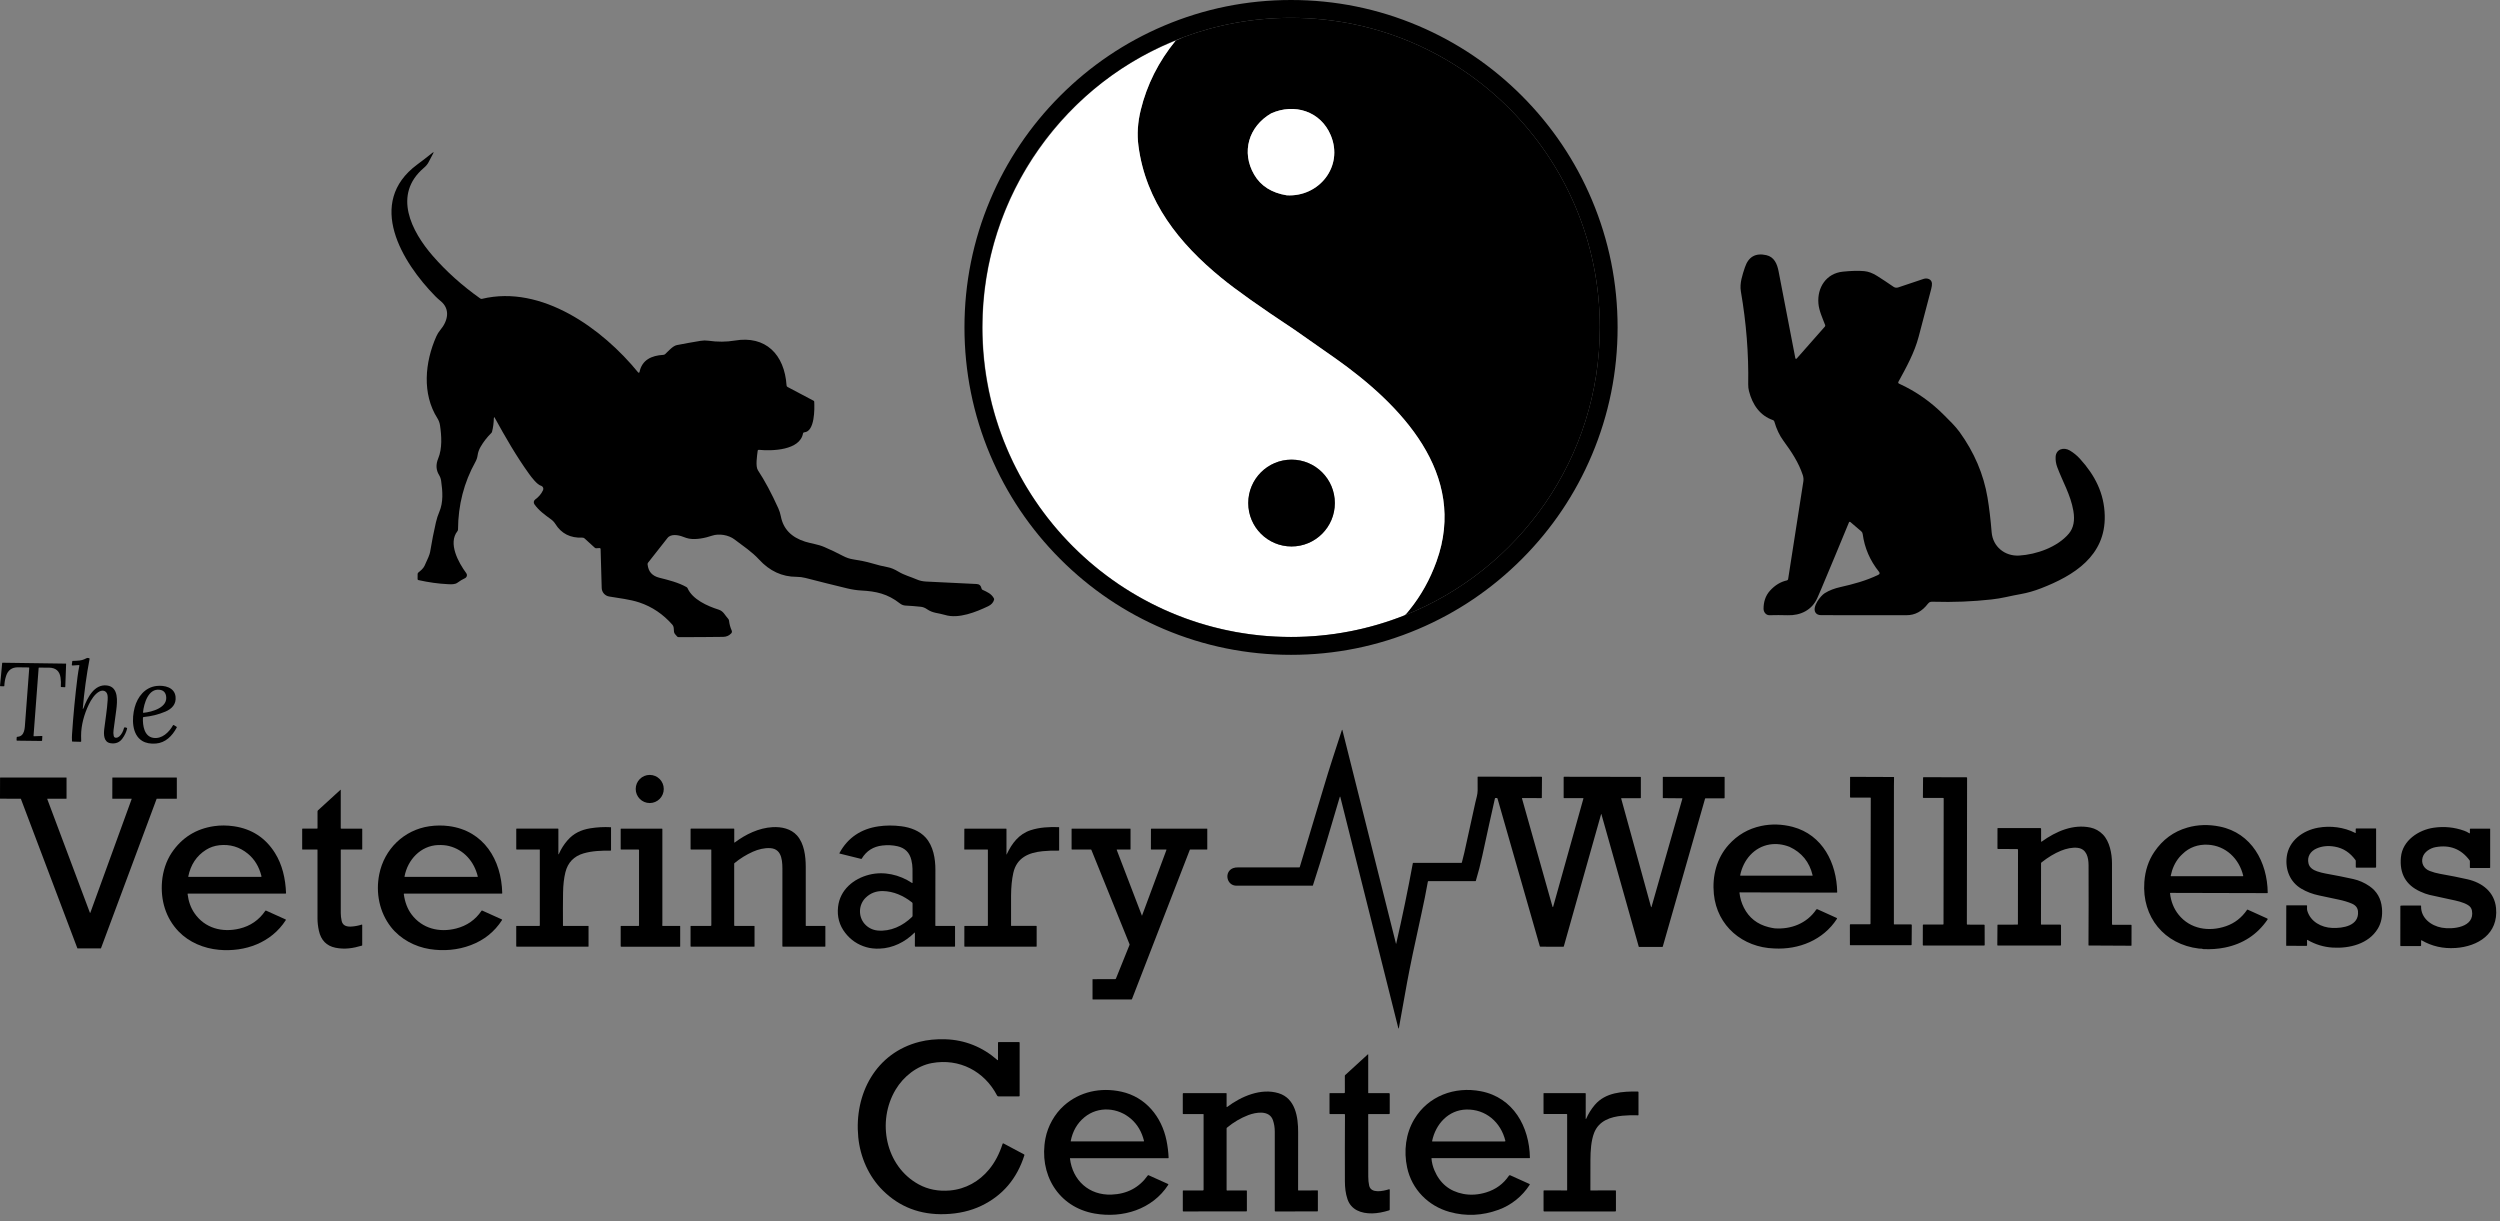 <svg width="219" height="107" viewBox="0 0 219 107" fill="none" xmlns="http://www.w3.org/2000/svg">
<rect x="0" y="0" width="219" height="107" fill="#808080" stroke="none"/>
<path d="M7.265 62.101C7.294 62.076 7.313 62.046 7.327 62.011C7.65 61.138 8.251 59.902 9.377 60.048C10.415 60.183 10.276 61.463 10.186 62.185C10.113 62.763 10.034 63.355 9.947 63.959C9.922 64.13 9.927 64.297 9.961 64.462C10.014 64.716 10.322 64.633 10.457 64.505C10.651 64.323 10.787 64.078 10.863 63.769C10.874 63.73 10.913 63.705 10.952 63.715L11.087 63.751C11.128 63.762 11.144 63.788 11.133 63.829C11.062 64.128 10.925 64.416 10.725 64.693C10.463 65.058 10.094 65.178 9.661 65.102C9.071 64.999 9.076 64.32 9.133 63.854C9.232 63.02 9.379 62.176 9.431 61.326C9.443 61.139 9.438 60.992 9.415 60.883C9.342 60.531 9.035 60.418 8.732 60.563C8.306 60.77 7.975 61.306 7.778 61.719C7.373 62.556 7.1 63.536 7.104 64.462C7.104 64.626 7.107 64.78 7.113 64.928C7.113 64.965 7.097 64.983 7.06 64.983L6.352 64.963C6.324 64.963 6.309 64.949 6.308 64.921C6.297 64.706 6.295 64.517 6.308 64.357C6.419 62.665 6.581 60.979 6.79 59.301C6.833 58.965 6.888 58.636 6.953 58.311C6.958 58.288 6.943 58.265 6.919 58.261C6.916 58.261 6.912 58.261 6.909 58.261L6.366 58.297C6.309 58.3 6.285 58.274 6.293 58.218L6.329 57.936C6.333 57.909 6.347 57.897 6.373 57.895C6.818 57.875 7.143 57.897 7.551 57.671C7.631 57.627 7.717 57.623 7.815 57.662C7.842 57.673 7.852 57.694 7.847 57.722C7.572 59.173 7.373 60.633 7.249 62.103C7.249 62.115 7.253 62.117 7.262 62.108L7.265 62.101Z" fill="black"/>
<path d="M2.972 64.496L3.676 64.471C3.699 64.471 3.71 64.482 3.708 64.505L3.689 64.86C3.689 64.887 3.664 64.908 3.637 64.908L1.498 64.882C1.47 64.882 1.449 64.859 1.449 64.83L1.461 64.603C1.461 64.569 1.49 64.542 1.521 64.542C2.19 64.512 2.167 63.744 2.206 63.258C2.327 61.719 2.445 60.137 2.562 58.514C2.564 58.485 2.55 58.469 2.522 58.469C2.238 58.462 1.919 58.457 1.566 58.457C1.041 58.457 0.697 58.707 0.534 59.211C0.442 59.495 0.39 59.783 0.379 60.076C0.379 60.106 0.364 60.121 0.333 60.119L0.041 60.112C0.012 60.112 -2.58162e-05 60.098 0.004 60.069L0.19 58.09C0.191 58.067 0.204 58.055 0.229 58.055L5.774 58.133C5.785 58.133 5.792 58.14 5.792 58.151L5.719 60.165C5.719 60.185 5.701 60.201 5.682 60.201L5.363 60.183C5.338 60.183 5.327 60.169 5.329 60.144C5.35 59.879 5.341 59.616 5.302 59.351C5.221 58.789 4.891 58.501 4.313 58.487C4.013 58.48 3.715 58.478 3.417 58.483C3.399 58.483 3.385 58.498 3.385 58.514L2.938 64.457C2.937 64.483 2.949 64.498 2.976 64.496H2.972Z" fill="black"/>
<path d="M12.521 62.878C12.493 63.55 12.628 64.505 13.422 64.635C14.187 64.759 14.807 64.146 15.151 63.541C15.171 63.506 15.197 63.498 15.233 63.52L15.465 63.664C15.492 63.682 15.499 63.703 15.483 63.731C15.08 64.483 14.493 65.065 13.662 65.134C13.181 65.173 12.78 65.097 12.461 64.905C11.534 64.341 11.541 62.933 11.796 61.977C12.048 61.029 12.704 60.213 13.704 60.092C14.401 60.009 15.284 60.204 15.378 61.022C15.454 61.689 15.052 62.098 14.485 62.338C13.858 62.602 13.248 62.745 12.585 62.812C12.546 62.816 12.525 62.837 12.523 62.878H12.521ZM13.999 60.426C12.997 60.279 12.608 61.623 12.528 62.395C12.527 62.418 12.543 62.437 12.566 62.441C12.569 62.441 12.571 62.441 12.575 62.441C13.307 62.368 14.74 61.989 14.547 60.955C14.488 60.647 14.307 60.471 14 60.426H13.999Z" fill="black"/>
<path d="M11.518 69.968H9.856C9.847 69.968 9.838 69.961 9.838 69.952L9.842 68.128C9.842 68.119 9.849 68.11 9.86 68.11H15.472C15.481 68.11 15.49 68.117 15.49 68.128V69.95C15.49 69.959 15.483 69.968 15.472 69.968L13.735 69.971C13.735 69.971 13.72 69.977 13.719 69.982L8.845 83.072C8.845 83.072 8.837 83.084 8.828 83.082H6.794C6.794 83.082 6.779 83.077 6.778 83.07L1.83 69.982C1.83 69.982 1.821 69.971 1.814 69.971L0.018 69.964C0.009 69.964 0 69.957 0 69.947L0.005 68.128C0.005 68.119 0.012 68.11 0.023 68.11H5.811C5.82 68.11 5.829 68.115 5.829 68.126V69.95C5.829 69.959 5.822 69.968 5.811 69.968H4.157C4.148 69.968 4.139 69.977 4.139 69.987C4.139 69.989 4.139 69.991 4.139 69.995L7.877 79.961C7.881 79.97 7.891 79.975 7.9 79.971C7.906 79.97 7.909 79.966 7.911 79.961L11.534 69.993C11.537 69.984 11.534 69.973 11.523 69.97C11.521 69.97 11.52 69.97 11.516 69.97L11.518 69.968Z" fill="black"/>
<path d="M29.895 72.59H31.695C31.72 72.59 31.732 72.603 31.732 72.626V74.379C31.732 74.405 31.72 74.418 31.695 74.418H29.883C29.861 74.418 29.851 74.428 29.851 74.45C29.847 76.43 29.847 78.275 29.851 79.986C29.851 80.203 29.877 80.432 29.93 80.677C30.028 81.123 30.43 81.196 30.821 81.164C31.126 81.141 31.413 81.084 31.681 80.995C31.714 80.985 31.73 80.995 31.73 81.031V82.8C31.73 82.819 31.721 82.832 31.702 82.837C30.93 83.068 30.189 83.187 29.382 83.02C28.6 82.859 28.118 82.362 27.935 81.532C27.854 81.161 27.813 80.805 27.813 80.462C27.813 78.524 27.813 76.519 27.813 74.448C27.813 74.432 27.799 74.418 27.783 74.418H26.492C26.479 74.418 26.471 74.407 26.471 74.394V72.624C26.471 72.601 26.483 72.588 26.506 72.588H27.77C27.795 72.588 27.815 72.569 27.815 72.544V71.082C27.815 71.045 27.831 71.008 27.859 70.983L29.822 69.189C29.84 69.173 29.849 69.177 29.849 69.202V72.54C29.849 72.572 29.865 72.588 29.895 72.588V72.59Z" fill="black"/>
<path d="M16.433 78.314C16.51 78.963 16.712 79.527 17.04 80.002C17.946 81.315 19.466 81.71 20.98 81.347C21.934 81.118 22.686 80.599 23.24 79.79C23.256 79.767 23.284 79.76 23.309 79.77L25.015 80.54C25.047 80.555 25.054 80.576 25.034 80.606C23.761 82.583 21.475 83.411 19.177 83.203C17.861 83.084 16.563 82.547 15.65 81.6C14.511 80.416 14.054 78.851 14.194 77.209C14.27 76.32 14.557 75.422 15.043 74.697C15.932 73.378 17.169 72.601 18.757 72.37C19.308 72.29 19.884 72.293 20.486 72.38C22.046 72.608 23.245 73.385 24.08 74.709C24.731 75.742 25.011 76.978 25.057 78.234C25.057 78.259 25.04 78.281 25.013 78.282H16.462C16.441 78.282 16.432 78.293 16.433 78.314ZM22.904 76.75C22.697 75.923 22.3 75.269 21.716 74.787C20.989 74.188 20.143 73.939 19.211 74.043C18.785 74.091 18.398 74.224 18.049 74.444C17.217 74.969 16.698 75.751 16.49 76.791C16.488 76.8 16.494 76.809 16.503 76.811C16.503 76.811 16.505 76.811 16.506 76.811H22.86C22.901 76.811 22.917 76.791 22.908 76.75H22.904Z" fill="black"/>
<path d="M35.373 78.325C35.468 79.034 35.696 79.63 36.057 80.11C36.99 81.349 38.489 81.714 39.964 81.335C40.907 81.093 41.647 80.576 42.184 79.781C42.197 79.763 42.22 79.756 42.241 79.765L43.956 80.538C43.988 80.553 43.995 80.574 43.975 80.604C43.317 81.625 42.406 82.355 41.244 82.794C40.102 83.228 38.854 83.331 37.646 83.141C36.341 82.935 35.073 82.261 34.248 81.207C33.232 79.906 32.897 78.199 33.224 76.581C33.663 74.387 35.385 72.702 37.614 72.38C38.194 72.297 38.765 72.293 39.329 72.366C42.379 72.77 43.931 75.319 43.996 78.24C43.996 78.268 43.984 78.282 43.956 78.282H35.412C35.383 78.282 35.369 78.297 35.374 78.325H35.373ZM38.38 74.026C36.848 74.083 35.703 75.319 35.435 76.784C35.433 76.796 35.44 76.809 35.454 76.812H35.458H41.835C41.845 76.812 41.856 76.803 41.856 76.793C41.856 76.793 41.856 76.789 41.856 76.787C41.537 75.47 40.641 74.442 39.336 74.112C39.059 74.043 38.742 74.014 38.382 74.026H38.38Z" fill="black"/>
<path d="M80.149 81.719C80.149 81.682 80.135 81.676 80.109 81.703C79.287 82.521 78.216 83.058 77.05 83.1C76.624 83.116 76.237 83.074 75.888 82.972C75.138 82.757 74.523 82.341 74.044 81.724C73.528 81.061 73.319 80.3 73.414 79.442C73.581 77.947 74.764 76.971 76.147 76.624C77.425 76.304 78.795 76.618 79.889 77.346C79.903 77.355 79.924 77.351 79.933 77.337C79.937 77.331 79.938 77.326 79.938 77.319C79.938 76.912 79.938 76.51 79.935 76.112C79.933 75.863 79.899 75.603 79.835 75.337C79.68 74.683 79.275 74.281 78.621 74.131C78.202 74.035 77.761 74.012 77.296 74.066C76.498 74.156 75.895 74.54 75.489 75.216C75.478 75.235 75.455 75.244 75.434 75.239L73.554 74.773C73.528 74.766 73.522 74.752 73.535 74.729C74.269 73.372 75.445 72.606 76.948 72.389C77.594 72.295 78.261 72.291 78.951 72.379C79.752 72.48 80.561 72.782 81.089 73.372C81.76 74.119 81.942 75.223 81.941 76.186C81.941 77.817 81.937 79.445 81.935 81.074C81.935 81.097 81.948 81.109 81.971 81.109H83.622C83.645 81.109 83.662 81.129 83.662 81.152V82.883C83.662 82.91 83.641 82.931 83.615 82.931H80.201C80.169 82.931 80.142 82.905 80.142 82.873L80.146 81.719H80.149ZM79.887 79.047C79.156 78.467 78.268 78.073 77.342 78.057C76.754 78.046 76.255 78.234 75.847 78.626C75.198 79.244 75.17 80.272 75.732 80.924C76.025 81.264 76.44 81.472 76.879 81.513C78.014 81.618 79.076 81.113 79.894 80.323C79.924 80.295 79.94 80.259 79.94 80.215C79.94 79.859 79.94 79.506 79.94 79.154C79.94 79.111 79.921 79.072 79.889 79.045L79.887 79.047Z" fill="black"/>
<path d="M48.914 74.787C48.914 74.869 48.93 74.873 48.964 74.798C49.144 74.38 49.389 73.991 49.7 73.628C50.239 72.997 50.911 72.691 51.707 72.56C52.296 72.464 52.893 72.432 53.502 72.464C53.516 72.464 53.526 72.476 53.526 72.49V74.478C53.526 74.503 53.514 74.515 53.489 74.515C52.68 74.512 51.891 74.533 51.127 74.754C50.276 75.001 49.744 75.552 49.529 76.41C49.403 76.921 49.334 77.52 49.324 78.208C49.311 79.027 49.309 79.989 49.316 81.088C49.316 81.1 49.325 81.109 49.338 81.109H51.531C51.545 81.109 51.556 81.12 51.556 81.134V82.899C51.556 82.917 51.542 82.93 51.526 82.93H45.272C45.245 82.93 45.222 82.906 45.222 82.88V81.132C45.222 81.12 45.232 81.109 45.245 81.109H47.243C47.268 81.109 47.288 81.088 47.288 81.063V74.439C47.288 74.425 47.281 74.418 47.267 74.418H45.263C45.241 74.418 45.224 74.4 45.224 74.379V72.624C45.224 72.604 45.238 72.588 45.257 72.588H48.877C48.901 72.588 48.914 72.601 48.914 72.626V74.786V74.787Z" fill="black"/>
<path d="M64.361 73.804C65.321 73.086 66.472 72.526 67.676 72.459C68.463 72.414 69.288 72.595 69.818 73.187C70.444 73.886 70.582 74.985 70.584 75.941C70.588 77.698 70.588 79.411 70.584 81.082C70.584 81.1 70.593 81.109 70.611 81.109H72.267C72.286 81.109 72.302 81.125 72.302 81.145V82.891C72.302 82.917 72.288 82.931 72.262 82.931H68.584C68.557 82.931 68.536 82.908 68.536 82.882C68.536 80.725 68.536 78.563 68.539 76.396C68.539 75.6 68.589 74.366 67.475 74.297C66.972 74.265 66.418 74.402 65.957 74.608C65.367 74.873 64.826 75.207 64.338 75.612C64.322 75.625 64.315 75.641 64.315 75.66V81.059C64.315 81.088 64.338 81.109 64.365 81.109H66.06C66.085 81.109 66.097 81.12 66.097 81.145V82.899C66.097 82.917 66.085 82.93 66.067 82.93H60.54C60.513 82.93 60.492 82.91 60.492 82.883V81.143C60.492 81.12 60.504 81.109 60.527 81.109H62.253C62.292 81.109 62.313 81.09 62.313 81.05L62.31 74.453C62.31 74.43 62.299 74.418 62.276 74.418H60.538C60.51 74.418 60.495 74.403 60.495 74.375V72.624C60.495 72.601 60.508 72.588 60.531 72.588H64.285C64.308 72.588 64.321 72.601 64.321 72.624V73.781C64.321 73.817 64.337 73.826 64.365 73.802L64.361 73.804Z" fill="black"/>
<path d="M88.19 74.841C88.645 73.868 89.259 73.065 90.275 72.729C91.062 72.469 91.921 72.428 92.752 72.457C92.772 72.457 92.781 72.467 92.781 72.487V74.487C92.781 74.503 92.768 74.515 92.752 74.515C92.282 74.503 91.813 74.519 91.341 74.565C90.096 74.686 89.06 75.145 88.766 76.469C88.64 77.034 88.574 77.699 88.569 78.466C88.564 79.324 88.562 80.199 88.569 81.086C88.569 81.099 88.578 81.107 88.59 81.107H90.77C90.793 81.107 90.811 81.125 90.811 81.148V82.892C90.811 82.912 90.795 82.928 90.775 82.928H84.521C84.496 82.928 84.476 82.908 84.476 82.883L84.478 81.132C84.478 81.12 84.489 81.109 84.501 81.109H86.491C86.517 81.107 86.539 81.086 86.539 81.059V74.45C86.539 74.428 86.526 74.418 86.505 74.418H84.485C84.485 74.418 84.471 74.41 84.471 74.403L84.476 72.629C84.476 72.603 84.489 72.59 84.515 72.59H88.131C88.151 72.59 88.167 72.606 88.167 72.626V74.835C88.167 74.871 88.174 74.873 88.19 74.841Z" fill="black"/>
<path d="M55.977 74.469C55.977 74.435 55.961 74.419 55.927 74.419H54.411C54.385 74.419 54.372 74.407 54.372 74.38V72.611C54.372 72.601 54.381 72.592 54.392 72.592H57.986C58.011 72.592 58.023 72.604 58.023 72.629C58.023 75.47 58.023 78.208 58.023 80.843C58.023 80.915 58.02 80.988 58.015 81.065C58.013 81.095 58.027 81.111 58.057 81.111H59.563C59.575 81.111 59.584 81.122 59.584 81.134V82.912C59.584 82.924 59.575 82.933 59.563 82.933H54.424C54.395 82.933 54.372 82.91 54.372 82.882V81.143C54.372 81.125 54.386 81.113 54.402 81.113H55.929C55.956 81.113 55.979 81.09 55.979 81.061V74.469H55.977Z" fill="black"/>
<path d="M100.043 80.208L102.178 74.46C102.188 74.432 102.178 74.419 102.149 74.419H100.86C100.833 74.419 100.819 74.405 100.819 74.377L100.823 72.629C100.823 72.604 100.835 72.592 100.86 72.592H105.737C105.751 72.592 105.758 72.599 105.758 72.611V74.391C105.758 74.41 105.749 74.419 105.73 74.419H104.268C104.247 74.419 104.233 74.428 104.226 74.448L99.163 87.516C99.152 87.543 99.133 87.555 99.106 87.555H95.74C95.717 87.555 95.705 87.545 95.705 87.522V85.797C95.705 85.785 95.716 85.776 95.728 85.776L97.688 85.77C97.718 85.77 97.746 85.751 97.757 85.722L98.948 82.771C98.956 82.754 98.956 82.734 98.948 82.716L95.606 74.453C95.599 74.434 95.577 74.419 95.556 74.419H93.91C93.884 74.419 93.871 74.407 93.871 74.38V72.61C93.871 72.599 93.88 72.59 93.891 72.59H99.014C99.026 72.59 99.035 72.599 99.035 72.611V74.382C99.035 74.407 99.023 74.419 99 74.419H97.856C97.826 74.419 97.817 74.434 97.828 74.46L100.03 80.208C100.035 80.222 100.041 80.222 100.046 80.208H100.043Z" fill="black"/>
<path d="M56.917 70.347C57.596 70.347 58.146 69.795 58.146 69.115C58.146 68.434 57.596 67.882 56.917 67.882C56.238 67.882 55.688 68.434 55.688 69.115C55.688 69.795 56.238 70.347 56.917 70.347Z" fill="black"/>
<path d="M151.077 69.888V68.087C151.077 68.067 151.061 68.053 151.042 68.053H145.69C145.67 68.053 145.662 68.062 145.662 68.082V69.886C145.662 69.902 145.676 69.916 145.692 69.916L147.353 69.93C147.375 69.93 147.382 69.941 147.376 69.961L144.676 79.434C144.658 79.495 144.642 79.495 144.626 79.434L143.612 75.744L142.016 69.954C142.016 69.954 142.016 69.948 142.016 69.947C142.016 69.932 142.028 69.92 142.042 69.92H143.693C143.725 69.92 143.739 69.904 143.739 69.874V68.099C143.739 68.071 143.725 68.055 143.697 68.055L137.02 68.044C136.99 68.044 136.976 68.058 136.976 68.089V69.875C136.976 69.904 136.99 69.92 137.018 69.918H138.682C138.682 69.918 138.687 69.918 138.689 69.918C138.703 69.922 138.712 69.936 138.707 69.95L136.048 79.461C136.023 79.468 136.004 79.449 135.992 79.404C135.105 76.256 134.216 73.102 133.326 69.943C133.321 69.922 133.328 69.909 133.351 69.909L135.02 69.915C135.05 69.915 135.064 69.9 135.064 69.87L135.078 68.091C135.078 68.064 135.057 68.043 135.03 68.043C133.289 68.051 131.885 68.05 130.815 68.035C130.324 68.028 129.877 68.028 129.476 68.035C129.452 68.035 129.439 68.048 129.439 68.073C129.437 68.455 129.439 68.844 129.441 69.239C129.444 69.587 129.319 69.948 129.242 70.293C128.916 71.763 128.593 73.234 128.272 74.702C128.217 74.954 128.146 75.237 128.061 75.55C128.054 75.577 128.036 75.589 128.01 75.589H123.802C123.78 75.589 123.768 75.6 123.763 75.621C123.33 77.977 122.844 80.327 122.305 82.674C122.305 82.677 122.301 82.679 122.3 82.679C122.294 82.679 122.291 82.679 122.289 82.674L117.597 63.966C117.581 63.907 117.565 63.906 117.545 63.966C117.003 65.63 116.451 67.298 115.953 68.978C115.263 71.301 114.566 73.625 113.862 75.947C113.855 75.971 113.837 75.984 113.811 75.984C112.044 75.987 110.268 75.987 108.48 75.982C108.285 75.982 108.129 76.005 108.01 76.053C107.205 76.377 107.448 77.587 108.312 77.587C110.509 77.586 112.729 77.586 114.972 77.587C114.992 77.587 115.008 77.575 115.013 77.557C115.846 75.001 116.593 72.423 117.357 69.838C117.379 69.765 117.4 69.765 117.418 69.838L122.489 90.051C122.511 90.133 122.528 90.133 122.543 90.05C122.78 88.707 123.021 87.365 123.268 86.023C123.511 84.706 123.926 82.711 124.518 80.041C124.726 79.106 124.912 78.169 125.08 77.234C125.086 77.203 125.103 77.187 125.135 77.187H129.251C129.265 77.187 129.276 77.178 129.281 77.166C129.503 76.434 129.693 75.696 129.852 74.953C130.262 73.052 130.629 71.386 130.954 69.952C130.961 69.92 130.98 69.904 131.012 69.904H131.102C131.147 69.902 131.175 69.922 131.186 69.964L134.887 82.889C134.894 82.912 134.91 82.924 134.935 82.926L135.859 82.935H136.946C136.97 82.935 136.985 82.922 136.992 82.898L138.588 77.232L138.655 76.995L140.256 71.323C140.265 71.29 140.274 71.292 140.283 71.323L143.542 82.885C143.542 82.928 143.555 82.949 143.58 82.949C144.261 82.953 144.94 82.953 145.619 82.949C145.64 82.949 145.654 82.939 145.66 82.919L149.362 69.968C149.37 69.945 149.386 69.932 149.41 69.932H151.029C151.06 69.932 151.074 69.918 151.074 69.888H151.077ZM143.629 76.848C143.629 76.848 143.631 76.848 143.633 76.848C143.633 76.848 143.631 76.848 143.629 76.848ZM167.472 81.04L167.459 82.745C167.459 82.777 167.435 82.802 167.403 82.802H162.09C162.07 82.802 162.052 82.786 162.052 82.764L162.049 81.027C162.049 80.985 162.07 80.963 162.113 80.963H163.801C163.836 80.962 163.856 80.944 163.856 80.906L163.879 69.915C163.879 69.888 163.858 69.867 163.831 69.867H162.109C162.079 69.867 162.063 69.852 162.063 69.822L162.067 68.092C162.067 68.064 162.081 68.051 162.107 68.051L165.888 68.066C165.908 68.066 165.918 68.076 165.918 68.096L165.909 68.837L165.904 73.568V80.944C165.904 80.967 165.918 80.979 165.941 80.979L167.408 80.976C167.443 80.976 167.472 81.004 167.472 81.04ZM173.854 81.05L173.859 82.778C173.859 82.805 173.838 82.828 173.81 82.828H168.486C168.46 82.828 168.436 82.807 168.436 82.78L168.44 81.04C168.44 81.013 168.461 80.99 168.49 80.99H170.203C170.229 80.992 170.252 80.971 170.252 80.942L170.267 69.947C170.267 69.92 170.245 69.897 170.217 69.897H168.497C168.47 69.897 168.447 69.875 168.447 69.849L168.46 68.131C168.46 68.105 168.481 68.082 168.509 68.082L172.267 68.091C172.293 68.091 172.317 68.112 172.317 68.14L172.297 80.947C172.297 80.974 172.318 80.997 172.347 80.997L173.803 81.002C173.829 81.002 173.852 81.024 173.852 81.052L173.854 81.05ZM190.13 78.217L198.62 78.238C198.638 78.238 198.652 78.222 198.652 78.204C198.622 75.509 197.235 72.976 194.464 72.409C193.476 72.206 192.527 72.234 191.616 72.496C190.41 72.841 189.443 73.552 188.716 74.629C188.207 75.381 187.918 76.258 187.844 77.257C187.619 80.338 189.599 82.731 192.628 83.095C192.708 83.104 192.786 83.107 192.866 83.106C192.891 83.106 192.914 83.111 192.935 83.122C192.958 83.132 192.985 83.139 193.011 83.141C193.664 83.173 194.293 83.129 194.902 83.006C196.487 82.684 197.728 81.872 198.626 80.567C198.661 80.517 198.651 80.478 198.594 80.453L196.902 79.687C196.877 79.676 196.858 79.682 196.842 79.703C196.37 80.393 195.758 80.869 195.005 81.13C193.515 81.648 191.866 81.397 190.848 80.13C190.429 79.609 190.178 78.985 190.094 78.256C190.094 78.256 190.094 78.254 190.094 78.252C190.094 78.234 190.108 78.219 190.128 78.219L190.13 78.217ZM190.156 76.718C190.282 76.094 190.529 75.559 190.897 75.111C190.986 75.002 191.087 74.908 191.187 74.811C191.775 74.227 192.557 73.955 193.401 73.996C194.96 74.075 196.15 75.205 196.507 76.722C196.507 76.723 196.507 76.725 196.507 76.729C196.507 76.745 196.494 76.757 196.478 76.757L190.185 76.754C190.16 76.754 190.149 76.741 190.154 76.716L190.156 76.718ZM186.723 81.067L186.72 82.812C186.72 82.832 186.704 82.846 186.686 82.846L182.985 82.826C182.967 82.826 182.951 82.812 182.951 82.793C182.965 80.439 182.967 78.106 182.958 75.795C182.955 75.122 182.792 74.366 181.999 74.27C181.536 74.213 180.99 74.341 180.552 74.519C179.977 74.752 179.401 75.099 178.826 75.557C178.807 75.573 178.796 75.596 178.796 75.621L178.789 80.962C178.789 80.981 178.805 80.997 178.825 80.997H180.474C180.522 80.997 180.545 81.022 180.545 81.07V82.778C180.545 82.812 180.529 82.828 180.495 82.828H175.008C174.984 82.828 174.964 82.809 174.964 82.784L174.978 81.038C174.978 81.013 174.991 81.001 175.016 81.001L176.727 80.997C176.75 80.997 176.769 80.978 176.769 80.954L176.778 74.441C176.778 74.405 176.75 74.377 176.714 74.377L175.03 74.373C175 74.373 174.977 74.35 174.977 74.32L174.98 72.578C174.98 72.551 174.992 72.538 175.019 72.538H178.729C178.775 72.538 178.8 72.562 178.8 72.608V73.699C178.8 73.74 178.818 73.749 178.851 73.726C180.125 72.811 181.618 72.172 183.127 72.496C183.54 72.585 183.902 72.786 184.208 73.097C184.808 73.703 185.01 74.787 185.01 75.618C185.014 77.379 185.014 79.162 185.012 80.962C185.012 80.988 185.033 81.01 185.06 81.01H186.666C186.705 81.01 186.725 81.029 186.725 81.067H186.723ZM208.657 79.531C208.723 80.236 208.602 80.843 208.297 81.349C207.487 82.697 205.799 83.097 204.343 83.01C203.563 82.963 202.827 82.738 202.135 82.338C202.109 82.323 202.096 82.331 202.096 82.361L202.1 82.798C202.1 82.837 202.08 82.859 202.039 82.859L200.294 82.851C200.28 82.851 200.271 82.844 200.271 82.828L200.278 79.331C200.278 79.317 200.289 79.306 200.303 79.306H202.054C202.082 79.306 202.098 79.323 202.098 79.351C202.1 79.493 202.078 79.648 202.119 79.785C202.406 80.746 203.355 81.248 204.297 81.287C205.224 81.326 206.67 81.113 206.56 79.835C206.533 79.525 206.356 79.301 206.029 79.159C205.694 79.015 205.301 78.896 204.848 78.802C204.281 78.684 203.712 78.558 203.141 78.439C202.575 78.32 202.059 78.124 201.594 77.849C200.605 77.262 200.176 76.185 200.317 75.054C200.497 73.632 201.741 72.745 203.066 72.507C204.134 72.314 205.332 72.455 206.322 72.967C206.349 72.981 206.361 72.972 206.361 72.944V72.622C206.361 72.59 206.377 72.576 206.409 72.576H208.12C208.134 72.576 208.147 72.588 208.147 72.603V75.948C208.147 75.98 208.122 76.005 208.09 76.007H206.427C206.386 76.009 206.365 75.989 206.365 75.947V75.417C206.365 75.388 206.356 75.362 206.338 75.338C205.872 74.704 205.293 74.299 204.518 74.165C203.935 74.064 203.408 74.117 202.933 74.327C202.403 74.56 202.078 75.042 202.226 75.646C202.314 76.009 202.632 76.21 202.979 76.329C203.224 76.412 203.47 76.476 203.72 76.521C204.597 76.677 205.407 76.839 206.15 77.004C206.655 77.118 207.125 77.324 207.562 77.625C208.216 78.076 208.581 78.713 208.657 79.538V79.531ZM157.045 72.434C156.099 72.19 155.177 72.163 154.278 72.354C153.149 72.594 152.2 73.145 151.428 74.007C150.38 75.178 149.978 76.734 150.134 78.318C150.412 81.122 152.659 82.997 155.42 83.086C157.589 83.205 159.719 82.341 160.914 80.492C160.937 80.457 160.93 80.43 160.891 80.412L159.206 79.65C159.169 79.632 159.125 79.644 159.102 79.68C158.281 80.892 156.89 81.429 155.452 81.323C155.275 81.296 155.099 81.262 154.927 81.218C153.936 80.967 153.216 80.4 152.767 79.518C152.56 79.109 152.429 78.672 152.377 78.208C152.377 78.208 152.377 78.206 152.377 78.204C152.377 78.186 152.391 78.171 152.411 78.171L157.951 78.19H160.902V78.192C160.923 78.192 160.939 78.174 160.939 78.154C160.893 75.603 159.664 73.136 157.046 72.435L157.045 72.434ZM156.97 77.056C156.97 77.056 156.97 77.05 156.97 77.049C156.97 77.052 156.97 77.056 156.972 77.058C156.972 77.058 156.972 77.058 156.972 77.056H156.97ZM158.752 76.709H156.442H152.475C152.446 76.709 152.436 76.695 152.441 76.668C152.709 75.33 153.658 74.203 155.027 73.978C155.594 73.886 156.174 73.955 156.768 74.185C157.837 74.684 158.509 75.514 158.784 76.672C158.79 76.698 158.781 76.711 158.754 76.711L158.752 76.709ZM215.104 83.043C214.022 83.118 213.034 82.894 212.137 82.373C212.105 82.354 212.089 82.364 212.089 82.402V82.818C212.089 82.851 212.062 82.878 212.029 82.878H210.312C210.287 82.878 210.268 82.859 210.268 82.834L210.271 79.388C210.271 79.355 210.298 79.328 210.331 79.328L212.048 79.324C212.069 79.324 212.087 79.342 212.087 79.363C212.05 80.41 212.952 81.093 213.896 81.264C214.839 81.434 216.813 81.255 216.542 79.765C216.506 79.566 216.393 79.408 216.203 79.289C215.786 79.027 215.173 78.899 214.681 78.798C214.082 78.675 213.461 78.538 212.821 78.391C212.591 78.338 212.321 78.24 212.013 78.099C210.748 77.523 210.184 76.521 210.321 75.088C210.459 73.625 211.867 72.697 213.199 72.507C214.114 72.375 215.002 72.466 215.866 72.773C216.011 72.825 216.159 72.898 216.309 72.994C216.345 73.017 216.363 73.006 216.363 72.963V72.635C216.363 72.606 216.379 72.594 216.405 72.594H218.115C218.131 72.594 218.139 72.601 218.139 72.618V75.989C218.139 76.021 218.124 76.035 218.092 76.035H216.402C216.375 76.035 216.361 76.021 216.361 75.995V75.438C216.361 75.411 216.354 75.388 216.338 75.369C215.595 74.368 214.6 73.982 213.351 74.211C212.889 74.297 212.36 74.617 212.222 75.107C212.073 75.626 212.335 76.103 212.841 76.295C213.14 76.409 213.437 76.492 213.729 76.544C214.662 76.709 215.469 76.869 216.152 77.026C217.446 77.321 218.522 78.135 218.654 79.552C218.863 81.794 217.09 82.91 215.105 83.045L215.104 83.043Z" fill="black"/>
<path d="M87.425 92.826V91.34C87.425 91.305 87.445 91.287 87.48 91.287H89.268C89.296 91.287 89.321 91.312 89.321 91.34V95.987C89.321 96.019 89.294 96.046 89.263 96.046L87.463 96.043C87.415 96.043 87.37 96.016 87.347 95.973C86.234 93.829 84.026 92.688 81.635 93.125C80.318 93.367 79.149 94.299 78.461 95.445C76.792 98.227 77.553 102.16 80.483 103.755C81.297 104.197 82.206 104.373 83.215 104.286C84.583 104.167 85.787 103.49 86.65 102.435C87.152 101.826 87.542 101.084 87.823 100.211C87.84 100.16 87.872 100.146 87.92 100.172L89.711 101.127C89.734 101.139 89.745 101.166 89.738 101.193C89.085 103.259 87.824 104.738 85.959 105.63C85.021 106.078 83.957 106.322 82.769 106.359C80.612 106.428 78.802 105.735 77.333 104.279C76.092 103.049 75.354 101.356 75.184 99.621C74.812 95.813 76.734 92.224 80.557 91.262C81.242 91.09 81.99 91.015 82.806 91.04C84.515 91.09 86.065 91.714 87.37 92.857C87.409 92.891 87.429 92.882 87.429 92.83L87.425 92.826Z" fill="black"/>
<path d="M117.758 97.591H116.51C116.485 97.589 116.465 97.568 116.465 97.543V95.794C116.465 95.769 116.478 95.758 116.503 95.758H117.744C117.79 95.758 117.811 95.733 117.811 95.689C117.806 95.218 117.804 94.736 117.808 94.247C117.808 94.219 117.82 94.194 117.84 94.174L119.824 92.359C119.824 92.359 119.844 92.352 119.851 92.359C119.854 92.362 119.856 92.366 119.856 92.371V95.73C119.856 95.746 119.868 95.758 119.884 95.758H121.676C121.711 95.758 121.741 95.788 121.741 95.826V97.527C121.741 97.57 121.72 97.593 121.676 97.593H119.884C119.868 97.593 119.854 97.605 119.854 97.621C119.854 99.447 119.854 101.266 119.86 103.079C119.86 103.356 119.886 103.616 119.938 103.856C120.095 104.592 121.191 104.331 121.66 104.185C121.715 104.167 121.743 104.188 121.743 104.245L121.739 105.959C121.739 105.991 121.718 106.018 121.69 106.027C121.151 106.195 120.656 106.284 120.204 106.293C119.23 106.311 118.354 105.975 118.04 105.049C117.868 104.54 117.815 104.018 117.813 103.49C117.806 101.666 117.808 99.719 117.82 97.65C117.82 97.612 117.801 97.593 117.764 97.593L117.758 97.591Z" fill="black"/>
<path d="M93.728 101.479C93.955 103.408 95.405 104.722 97.37 104.647C98.73 104.595 99.789 104.035 100.546 102.969C100.562 102.946 100.59 102.939 100.615 102.949L102.319 103.717C102.344 103.728 102.355 103.756 102.344 103.779C102.344 103.781 102.343 103.785 102.341 103.787C100.942 105.954 98.331 106.736 95.888 106.306C92.683 105.742 90.975 102.83 91.585 99.705C91.791 98.645 92.383 97.582 93.196 96.857C94.582 95.619 96.421 95.235 98.23 95.63C100.365 96.096 101.764 97.833 102.186 99.909C102.288 100.412 102.35 100.915 102.371 101.419C102.371 101.438 102.357 101.454 102.337 101.456H93.749C93.738 101.456 93.73 101.465 93.73 101.475C93.73 101.475 93.73 101.475 93.73 101.477L93.728 101.479ZM99.101 98.035C97.954 97.011 96.212 96.871 94.997 97.872C94.362 98.396 93.962 99.091 93.795 99.959C93.791 99.971 93.8 99.984 93.815 99.987C93.815 99.987 93.818 99.987 93.82 99.987H100.179C100.199 99.987 100.215 99.971 100.215 99.952C100.215 99.948 100.215 99.947 100.215 99.943C100.021 99.157 99.651 98.521 99.104 98.035H99.101Z" fill="black"/>
<path d="M125.417 101.456C125.407 101.456 125.396 101.465 125.396 101.477C125.396 101.477 125.396 101.477 125.396 101.479C125.428 101.84 125.513 102.183 125.648 102.505C126.13 103.659 126.974 104.352 128.178 104.585C128.82 104.709 129.485 104.667 130.173 104.459C131.03 104.199 131.7 103.708 132.184 102.988C132.209 102.951 132.257 102.937 132.298 102.956L133.979 103.715C134.014 103.731 134.021 103.755 134 103.787C133.355 104.793 132.392 105.568 131.282 105.973C129.845 106.498 128.414 106.563 126.987 106.167C125.118 105.646 123.679 104.199 123.266 102.279C122.956 100.839 123.133 99.301 123.897 98.032C125.116 96.01 127.423 95.148 129.728 95.594C132.573 96.146 133.972 98.697 134.021 101.411C134.021 101.44 134.007 101.454 133.979 101.454H125.415L125.417 101.456ZM131.872 99.941C131.475 98.306 130.154 97.154 128.451 97.195C126.887 97.234 125.765 98.457 125.453 99.955C125.447 99.978 125.456 99.991 125.481 99.991C127.591 99.987 129.703 99.987 131.812 99.991C131.831 99.991 131.847 99.986 131.862 99.973C131.87 99.966 131.874 99.954 131.87 99.943L131.872 99.941Z" fill="black"/>
<path d="M107.499 96.969C108.73 96.043 110.456 95.292 112.005 95.765C113.479 96.215 113.722 97.865 113.717 99.173C113.71 100.882 113.708 102.574 113.713 104.252C113.713 104.27 113.727 104.284 113.745 104.284L115.417 104.281C115.432 104.281 115.446 104.291 115.446 104.307V106.071C115.446 106.098 115.423 106.119 115.396 106.119L111.725 106.124C111.695 106.124 111.67 106.099 111.67 106.069C111.67 103.756 111.67 101.442 111.67 99.122C111.67 98.778 111.617 98.451 111.513 98.14C111.204 97.218 110.014 97.431 109.351 97.683C108.684 97.938 108.062 98.304 107.485 98.782C107.462 98.8 107.45 98.828 107.45 98.857V104.243C107.45 104.268 107.471 104.288 107.494 104.288L109.182 104.283C109.207 104.283 109.227 104.302 109.227 104.327V106.071C109.227 106.096 109.207 106.117 109.181 106.117L103.664 106.123C103.63 106.123 103.614 106.107 103.614 106.073V104.32C103.614 104.302 103.63 104.286 103.648 104.286H105.368C105.403 104.288 105.434 104.259 105.434 104.222V97.623C105.434 97.605 105.421 97.591 105.402 97.591H103.648C103.628 97.591 103.612 97.573 103.612 97.554V95.813C103.612 95.781 103.639 95.756 103.669 95.756H107.409C107.43 95.756 107.45 95.774 107.45 95.795V96.94C107.45 96.985 107.466 96.994 107.501 96.967L107.499 96.969Z" fill="black"/>
<path d="M138.944 98.014C139.141 97.562 139.395 97.154 139.708 96.786C140.648 95.683 142.136 95.603 143.471 95.616C143.505 95.616 143.532 95.642 143.532 95.676V97.666C143.532 97.685 143.518 97.701 143.498 97.701C143.028 97.683 142.571 97.696 142.125 97.737C141.067 97.835 140.06 98.181 139.646 99.235C139.379 99.916 139.324 100.841 139.322 101.591C139.318 102.467 139.318 103.358 139.318 104.263C139.318 104.275 139.327 104.284 139.34 104.284L141.505 104.277C141.533 104.277 141.556 104.3 141.556 104.329V106.064C141.556 106.096 141.53 106.123 141.498 106.123H135.263C135.236 106.121 135.215 106.098 135.215 106.071V104.327C135.215 104.3 135.234 104.279 135.261 104.279L137.252 104.283C137.272 104.283 137.282 104.272 137.282 104.251V97.635C137.282 97.605 137.268 97.589 137.236 97.589H135.261C135.229 97.589 135.213 97.573 135.213 97.541V95.787C135.213 95.77 135.227 95.756 135.245 95.756H138.861C138.889 95.756 138.91 95.779 138.91 95.806L138.907 98.005C138.907 98.016 138.916 98.025 138.926 98.025C138.933 98.025 138.941 98.019 138.944 98.012V98.014Z" fill="black"/>
<path d="M43.261 36.626C43.252 37.042 43.2 37.438 43.104 37.815C43.094 37.861 43.071 37.9 43.037 37.934C42.661 38.306 42.344 38.713 42.09 39.159C41.957 39.39 41.874 39.634 41.838 39.886C41.81 40.091 41.746 40.281 41.647 40.459C40.641 42.267 40.134 44.244 40.122 46.389C40.122 46.441 40.102 46.491 40.07 46.533C39.23 47.589 40.157 49.28 40.849 50.217C40.943 50.343 40.914 50.523 40.788 50.617C40.773 50.629 40.757 50.638 40.739 50.647C40.508 50.754 40.29 50.884 40.084 51.038C39.849 51.216 39.51 51.186 39.231 51.173C38.423 51.136 37.563 51.017 36.651 50.816C36.603 50.805 36.58 50.775 36.58 50.727L36.584 50.286C36.584 50.235 36.603 50.19 36.644 50.156C36.852 49.984 37.07 49.817 37.19 49.565C37.481 48.958 37.643 48.558 37.675 48.366C37.832 47.424 38.002 46.555 38.185 45.764C38.261 45.433 38.361 45.124 38.485 44.836C38.841 44.005 38.778 43.04 38.643 42.119C38.616 41.936 38.558 41.769 38.467 41.621C38.194 41.177 38.166 40.692 38.386 40.164C38.751 39.285 38.682 38.176 38.545 37.259C38.511 37.035 38.435 36.828 38.316 36.64C36.963 34.505 37.21 31.742 38.224 29.463C38.315 29.262 38.428 29.079 38.565 28.916C39.251 28.1 39.46 27.072 38.597 26.37C38.432 26.235 38.274 26.092 38.127 25.943C35.236 22.999 32.026 17.767 36.545 14.416C37.004 14.075 37.451 13.732 37.886 13.383C37.988 13.301 38.008 13.319 37.948 13.435C37.806 13.708 37.667 13.973 37.531 14.231C37.446 14.393 37.311 14.553 37.127 14.708C34.376 17.052 36.05 20.279 37.912 22.418C39.1 23.783 40.487 25.026 42.071 26.148C42.118 26.181 42.17 26.192 42.227 26.178C47.451 24.919 52.79 28.8 55.903 32.626C55.926 32.654 55.968 32.66 55.997 32.636C56.009 32.626 56.018 32.612 56.021 32.596C56.231 31.534 57.071 31.143 58.107 31.086C58.169 31.083 58.222 31.061 58.268 31.019C58.545 30.766 58.933 30.3 59.297 30.229C59.939 30.103 60.632 29.979 61.379 29.856C61.602 29.819 61.82 29.815 62.033 29.845C62.858 29.963 63.633 29.957 64.356 29.835C67.066 29.371 68.72 31.042 68.903 33.764C68.906 33.826 68.937 33.872 68.992 33.9L71.27 35.104C71.306 35.124 71.325 35.152 71.327 35.193C71.359 35.808 71.382 37.803 70.456 37.872C70.4 37.876 70.353 37.918 70.343 37.975C70.064 39.451 67.642 39.52 66.488 39.406C66.418 39.399 66.378 39.431 66.371 39.502C66.323 39.906 66.165 40.844 66.392 41.191C66.993 42.103 67.591 43.22 68.185 44.539C68.282 44.757 68.357 44.994 68.406 45.246C68.616 46.334 69.323 47.068 70.529 47.449C71.081 47.621 71.655 47.678 72.208 47.918C72.763 48.156 73.31 48.416 73.845 48.699C74.139 48.853 74.432 48.953 74.725 48.997C75.29 49.084 75.883 49.195 76.438 49.362C76.877 49.495 77.324 49.604 77.775 49.689C78.052 49.74 78.356 49.868 78.69 50.069C79.217 50.389 79.772 50.525 80.32 50.764C80.557 50.869 80.827 50.928 81.132 50.944C82.657 51.024 84.134 51.095 85.56 51.159C85.79 51.17 85.932 51.303 85.985 51.559C85.996 51.611 86.024 51.648 86.072 51.669C86.477 51.861 86.829 51.998 87.06 52.404C87.085 52.45 87.092 52.496 87.078 52.548C87.007 52.789 86.838 52.974 86.571 53.102C85.503 53.614 83.967 54.235 82.779 53.868C82.203 53.691 81.719 53.726 81.199 53.362C81.031 53.244 80.853 53.175 80.667 53.154C80.224 53.106 79.772 53.07 79.309 53.047C79.138 53.038 78.977 52.974 78.825 52.855C77.762 52.02 76.745 51.796 75.464 51.73C75.062 51.708 74.647 51.646 74.218 51.543C72.989 51.246 71.77 50.942 70.561 50.629C70.304 50.564 70.041 50.53 69.777 50.53C68.514 50.532 67.417 50.023 66.486 49.006C65.876 48.34 65.096 47.826 64.34 47.252C63.822 46.857 62.982 46.722 62.382 46.924C61.779 47.129 60.983 47.296 60.362 47.184C60.221 47.159 60.036 47.102 59.809 47.013C59.426 46.864 58.77 46.743 58.47 47.131C57.899 47.865 57.332 48.585 56.77 49.291C56.736 49.332 56.722 49.38 56.727 49.435C56.764 49.764 56.865 50.021 57.032 50.204C57.208 50.398 57.449 50.533 57.758 50.61C58.557 50.809 59.433 51.029 60.137 51.428C60.18 51.452 60.212 51.488 60.233 51.532C60.662 52.505 61.957 53.09 62.946 53.401C63.386 53.538 63.498 53.897 63.79 54.208C63.831 54.251 63.854 54.304 63.861 54.363C63.895 54.667 63.973 54.958 64.097 55.234C64.136 55.319 64.118 55.419 64.053 55.486C63.861 55.685 63.627 55.787 63.352 55.79C61.999 55.808 60.698 55.815 59.447 55.813C59.392 55.813 59.346 55.794 59.311 55.753C59.247 55.682 59.185 55.611 59.125 55.538C58.94 55.308 59.125 54.978 58.894 54.718C58.082 53.797 57.123 53.152 56.018 52.78C55.168 52.494 54.213 52.404 53.352 52.252C52.987 52.188 52.718 51.876 52.709 51.504L52.613 48.107C52.611 48.039 52.576 48.007 52.507 48.011L52.23 48.028C52.182 48.032 52.141 48.016 52.106 47.984L51.205 47.164C51.154 47.118 51.088 47.095 51.021 47.097C49.964 47.145 49.173 46.743 48.646 45.893C48.549 45.737 48.419 45.6 48.258 45.484C47.719 45.095 47.196 44.718 46.814 44.174C46.72 44.039 46.75 43.852 46.885 43.755C47.192 43.534 47.421 43.262 47.571 42.939C47.635 42.798 47.575 42.633 47.435 42.567C47.421 42.56 47.405 42.555 47.391 42.551C47.062 42.464 46.569 41.824 46.337 41.499C45.222 39.948 44.261 38.276 43.344 36.606C43.294 36.517 43.269 36.523 43.268 36.624L43.261 36.626Z" fill="black"/>
<path d="M157.266 31.346C157.288 31.458 157.337 31.472 157.412 31.385L159.859 28.61C159.891 28.572 159.9 28.523 159.884 28.476C159.655 27.867 159.345 27.223 159.293 26.581C159.178 25.182 159.983 23.945 161.432 23.797C162.182 23.721 162.806 23.705 163.304 23.751C163.664 23.783 164.04 23.922 164.432 24.169C164.881 24.452 165.358 24.768 165.865 25.118C165.993 25.207 166.131 25.227 166.28 25.179C167.046 24.924 167.787 24.675 168.506 24.432C168.816 24.327 169.206 24.45 169.238 24.816C169.249 24.944 169.227 25.111 169.174 25.314C168.807 26.709 168.44 28.105 168.073 29.502C167.709 30.887 167.002 32.165 166.298 33.452C166.269 33.506 166.289 33.572 166.342 33.6C166.344 33.6 166.348 33.602 166.349 33.603C167.83 34.277 169.151 35.202 170.316 36.38C170.783 36.85 171.279 37.321 171.657 37.842C172.948 39.63 173.765 41.548 174.108 43.596C174.258 44.496 174.377 45.504 174.468 46.622C174.57 47.888 175.627 48.743 176.885 48.667C178.404 48.574 180.243 47.92 181.231 46.745C181.641 46.258 181.772 45.593 181.627 44.75C181.382 43.331 180.688 42.197 180.215 40.923C180.105 40.626 180.057 40.325 180.073 40.018C180.11 39.342 180.782 39.145 181.318 39.465C181.646 39.66 181.939 39.9 182.196 40.181C183.52 41.634 184.329 43.211 184.375 45.166C184.46 48.706 181.662 50.425 178.787 51.538C178.192 51.769 177.612 51.934 177.046 52.036C176.615 52.114 176.168 52.203 175.707 52.306C175.312 52.395 174.89 52.462 174.443 52.514C172.788 52.697 171.105 52.764 169.394 52.713C169.172 52.708 169.032 52.693 168.887 52.885C168.374 53.559 167.752 53.893 167.016 53.892C164.594 53.886 162.104 53.884 159.543 53.888C159.299 53.888 159.128 53.81 159.031 53.652C158.728 53.154 159.479 52.196 159.839 51.968C160.249 51.708 160.719 51.541 161.203 51.431C162.352 51.17 163.466 50.876 164.537 50.355C164.67 50.291 164.689 50.201 164.597 50.085C163.81 49.1 163.335 47.998 163.171 46.779C163.159 46.684 163.118 46.606 163.049 46.546C162.733 46.272 162.414 45.998 162.088 45.726C162.058 45.7 162.01 45.703 161.983 45.735C161.978 45.74 161.974 45.748 161.971 45.755C161.161 47.726 160.339 49.698 159.51 51.667C159.414 51.897 159.309 52.137 159.197 52.386C158.722 53.451 157.722 53.927 156.612 53.895C156.057 53.879 155.52 53.877 155.002 53.892C154.698 53.899 154.486 53.611 154.487 53.326C154.487 52.747 154.645 52.192 155.053 51.742C155.489 51.262 155.982 50.962 156.536 50.843C156.591 50.83 156.631 50.786 156.64 50.732C157.085 47.822 157.529 44.972 157.972 42.185C158.002 41.995 157.986 41.808 157.926 41.623C157.564 40.526 156.936 39.572 156.238 38.626C155.888 38.153 155.619 37.586 155.429 36.921C155.413 36.866 155.371 36.823 155.317 36.803C154.191 36.419 153.512 35.463 153.209 34.254C153.161 34.068 153.14 33.868 153.143 33.66C153.189 30.992 152.975 28.279 152.5 25.525C152.377 24.82 152.643 24.053 152.856 23.417C153.163 22.492 153.789 22.137 154.732 22.352C155.411 22.505 155.677 23.102 155.803 23.762C156.279 26.267 156.766 28.793 157.265 31.342L157.266 31.346Z" fill="black"/>
<path d="M113.322 17.292H113.328C113.328 17.292 113.318 17.293 113.316 17.296C113.316 17.293 113.32 17.292 113.322 17.292Z" fill="black"/>
<path d="M113.094 1.563C109.783 1.563 106.611 2.16 103.68 3.252C103.439 3.369 103.204 3.477 102.985 3.563C101.488 5.399 100.472 7.42 99.933 9.625C99.663 10.725 99.596 11.78 99.731 12.786C100.376 17.671 103.291 21.319 106.992 24.343C108.276 25.394 110.413 26.91 113.405 28.889C114.611 29.726 115.813 30.567 117.012 31.415C122.688 35.433 128.622 41.497 125.834 49.195C125.265 50.766 124.483 52.171 123.486 53.408C123.403 53.499 123.22 53.707 123.06 53.899C133.067 49.92 140.145 40.128 140.145 28.679C140.145 13.703 128.035 1.563 113.096 1.563H113.094ZM113.284 18.24C113.284 18.24 113.291 18.236 113.295 18.236H113.3C113.3 18.236 113.289 18.236 113.282 18.24H113.284ZM113.316 17.296C113.316 17.296 113.32 17.292 113.321 17.292H113.327C113.327 17.292 113.318 17.292 113.316 17.296ZM112.718 17.109C111.395 16.894 110.443 16.288 109.863 15.294C108.719 13.328 109.37 11.086 111.355 9.931C113.394 9.017 115.69 9.744 116.572 11.845C117.724 14.588 115.534 17.276 112.717 17.109H112.718ZM128.388 51.022C128.388 51.022 128.384 51.022 128.382 51.022C128.389 51.019 128.395 51.017 128.4 51.013C128.396 51.017 128.391 51.017 128.388 51.02V51.022Z" fill="black"/>
<path d="M113.322 17.292H113.328C113.328 17.292 113.318 17.293 113.316 17.296C113.316 17.293 113.32 17.292 113.322 17.292Z" fill="black"/>
<path d="M102.983 3.563C101.486 5.399 100.47 7.42 99.931 9.625C99.661 10.725 99.594 11.78 99.729 12.786C100.374 17.671 103.29 21.319 106.991 24.343C108.274 25.394 110.411 26.91 113.403 28.889C114.609 29.724 115.811 30.567 117.01 31.415C122.686 35.433 128.62 41.497 125.832 49.195C125.263 50.766 124.481 52.171 123.484 53.408C123.401 53.513 123.318 53.616 123.234 53.719C123.149 53.824 123.045 53.899 122.92 53.948C118.932 55.5 114.793 56.076 110.502 55.675C98.301 54.478 88.418 45.221 86.439 33.124C85.005 24.356 87.86 15.611 94.148 9.369C96.68 6.853 99.626 4.917 102.985 3.561L102.983 3.563ZM116.934 44.068C116.934 41.966 115.235 40.265 113.14 40.265C111.046 40.265 109.347 41.968 109.347 44.068C109.347 46.169 111.046 47.87 113.14 47.87C115.237 47.87 116.934 46.167 116.934 44.068Z" fill="white"/>
<path d="M112.718 17.109C111.395 16.894 110.443 16.288 109.863 15.294C108.72 13.328 109.37 11.086 111.355 9.931C113.394 9.017 115.691 9.744 116.572 11.845C117.725 14.588 115.534 17.276 112.717 17.109H112.718Z" fill="white"/>
<path d="M113.139 47.87C115.234 47.87 116.932 46.168 116.932 44.068C116.932 41.967 115.234 40.265 113.139 40.265C111.044 40.265 109.346 41.967 109.346 44.068C109.346 46.168 111.044 47.87 113.139 47.87Z" fill="black"/>
<path d="M139.453 17.518C138.013 14.103 135.949 11.035 133.323 8.402C130.696 5.769 127.637 3.701 124.231 2.256C120.704 0.759 116.957 0 113.094 0C109.232 0 105.487 0.759 101.958 2.256C98.551 3.7 95.492 5.769 92.866 8.402C90.238 11.035 88.177 14.103 86.736 17.518C85.244 21.054 84.487 24.811 84.487 28.681C84.487 32.551 85.244 36.309 86.736 39.845C88.177 43.26 90.24 46.329 92.866 48.962C95.492 51.595 98.551 53.662 101.958 55.108C105.487 56.604 109.232 57.364 113.094 57.364C116.957 57.364 120.704 56.604 124.231 55.108C127.637 53.664 130.696 51.595 133.323 48.962C135.951 46.329 138.013 43.26 139.453 39.845C140.945 36.309 141.702 32.553 141.702 28.681C141.702 24.809 140.945 21.054 139.453 17.518ZM123.059 53.9C119.977 55.125 116.613 55.799 113.094 55.799C98.156 55.799 86.046 43.659 86.046 28.681C86.046 17.024 93.382 7.086 103.68 3.252C106.611 2.16 109.784 1.563 113.094 1.563C128.033 1.563 140.143 13.703 140.143 28.679C140.143 40.128 133.066 49.92 123.059 53.899V53.9Z" fill="black"/>
</svg>

